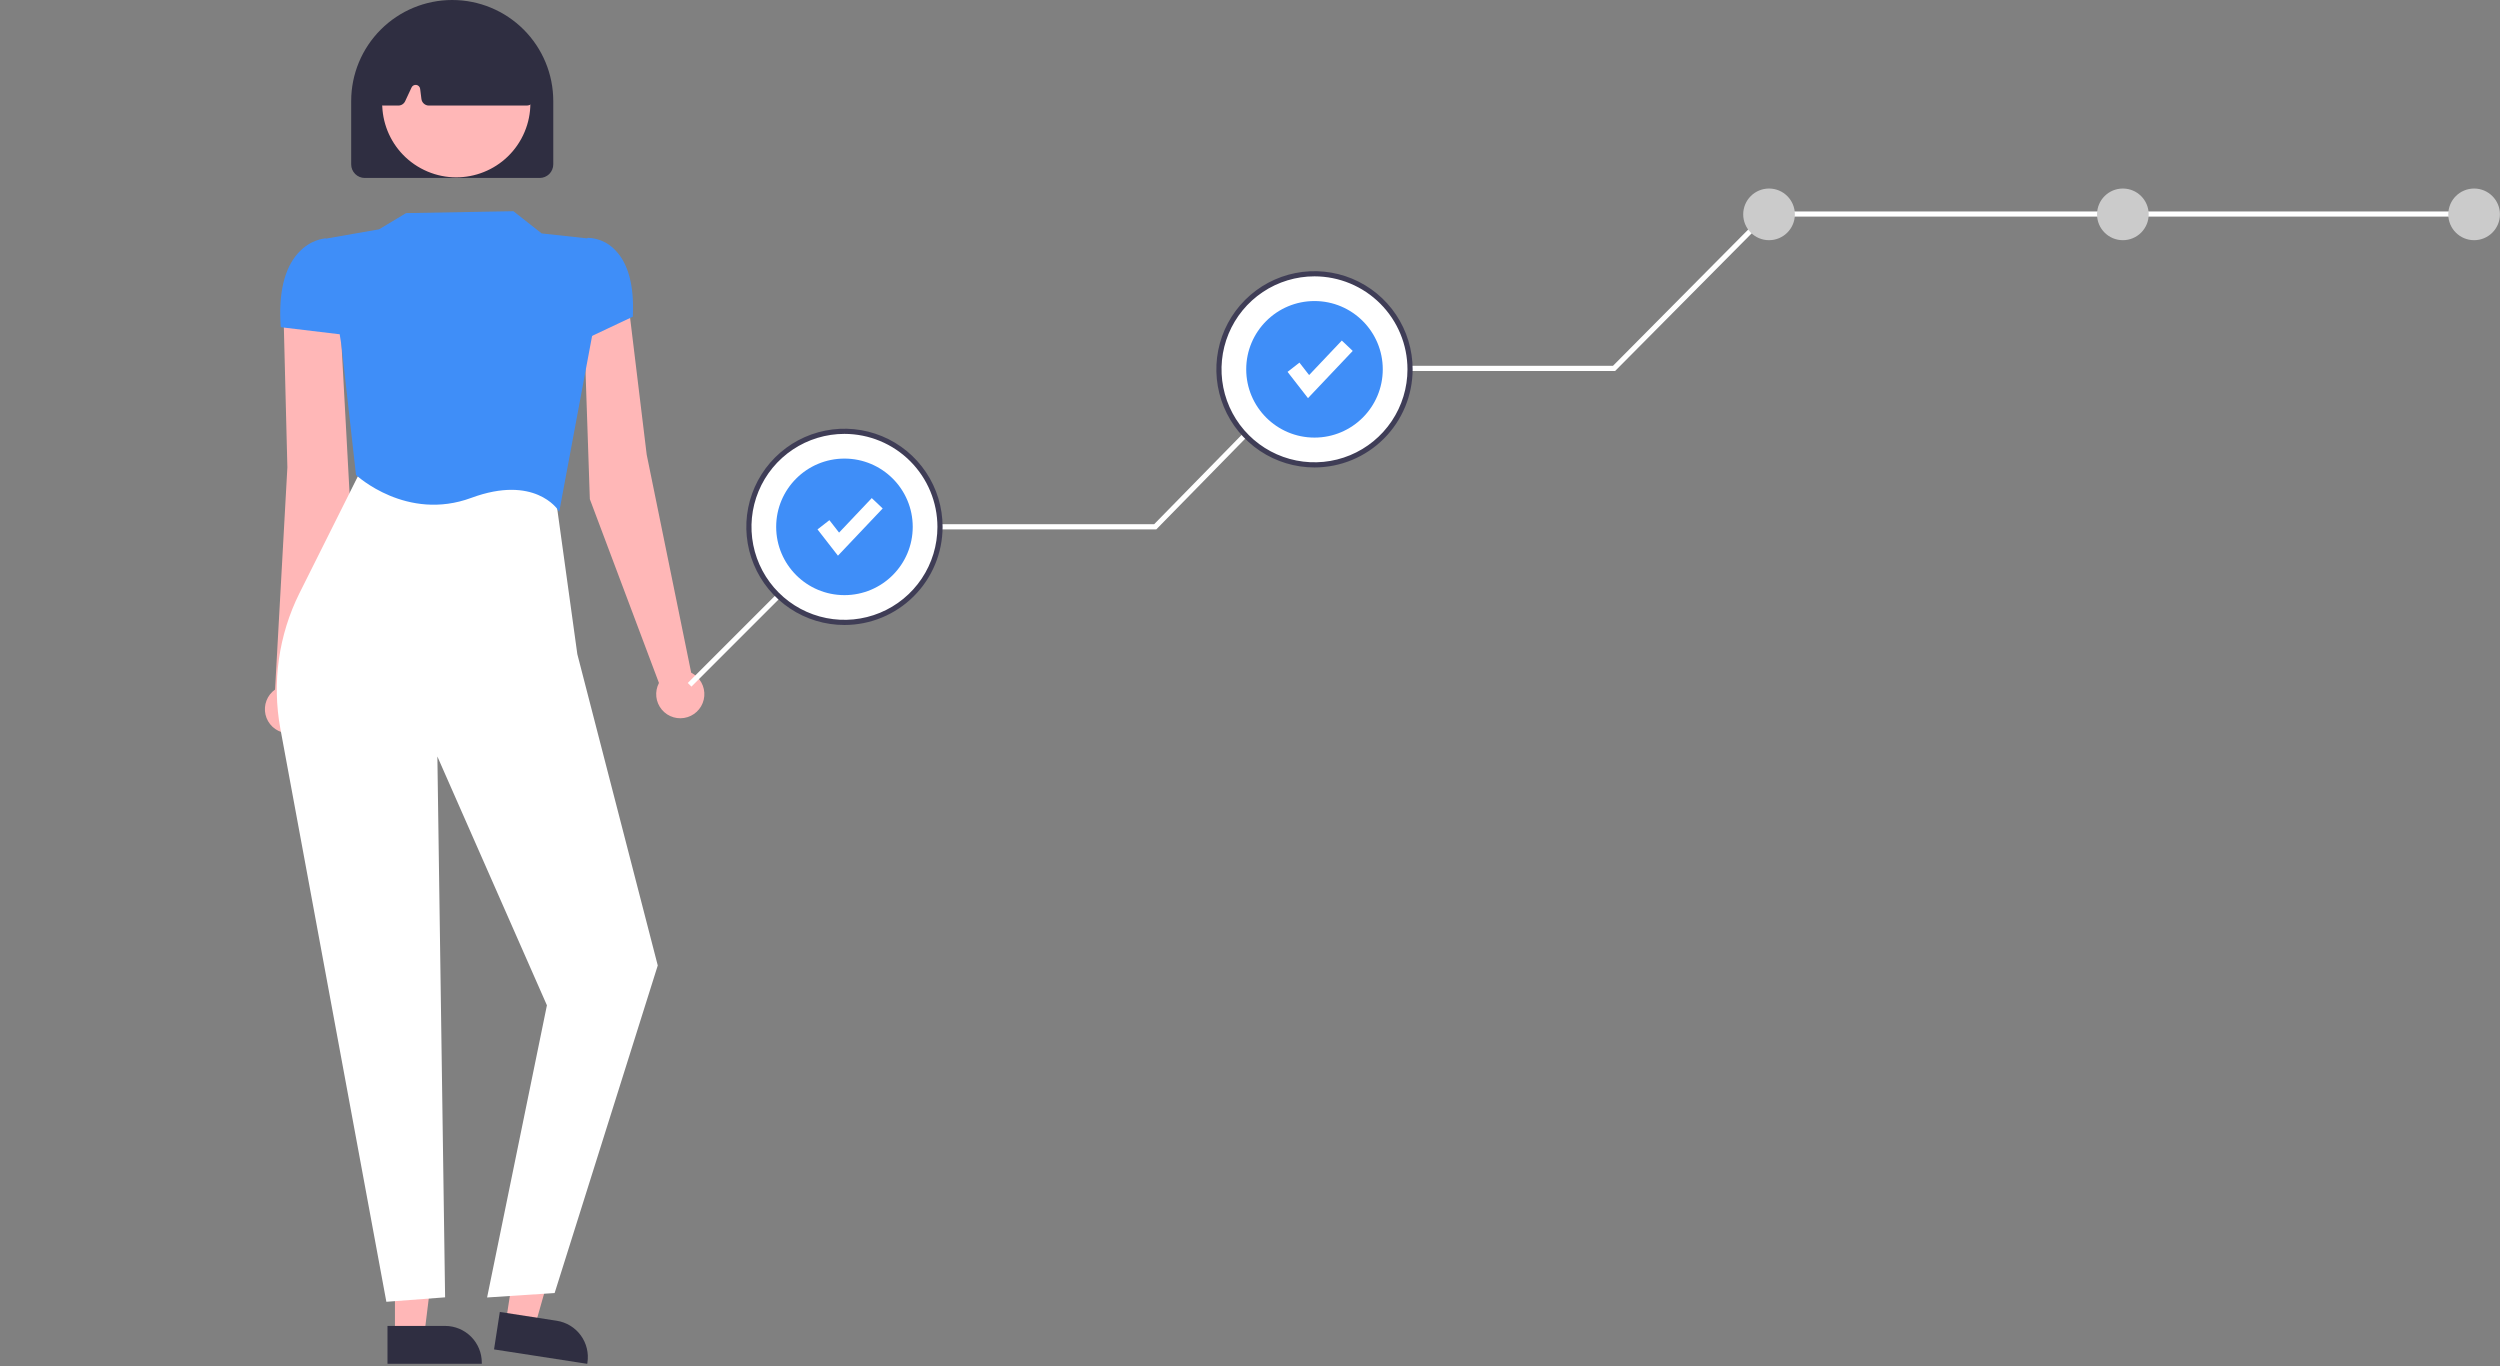 <?xml version="1.0" encoding="UTF-8"?> <svg xmlns="http://www.w3.org/2000/svg" width="968" height="529" viewBox="0 0 968 529" fill="none"><rect x="0" y="0" width="968" height="529" fill="#808080" stroke="none"/> <g clip-path="url(#clip0)"> <path d="M267.631 260.468L250.403 176.052L242.836 113.703L226.07 124.549L228.386 193.258L255.146 264.447C254.286 266.085 253.932 267.942 254.13 269.781C254.328 271.621 255.069 273.36 256.258 274.777C257.447 276.195 259.03 277.227 260.807 277.742C262.584 278.257 264.474 278.232 266.237 277.67C268 277.108 269.555 276.035 270.707 274.587C271.858 273.138 272.552 271.38 272.702 269.536C272.851 267.692 272.449 265.845 271.546 264.23C270.643 262.616 269.28 261.306 267.631 260.468V260.468Z" fill="#FFB7B7"></path> <path d="M106.503 266.995L111.272 180.971L109.693 118.184L131.857 126.477L135.558 194.792L119.435 269.116C120.524 270.612 121.143 272.397 121.215 274.246C121.286 276.095 120.807 277.923 119.837 279.498C118.866 281.074 117.45 282.325 115.766 283.093C114.083 283.861 112.21 284.111 110.384 283.812C108.558 283.512 106.863 282.676 105.513 281.411C104.164 280.145 103.221 278.507 102.805 276.704C102.389 274.901 102.519 273.016 103.177 271.287C103.836 269.558 104.994 268.064 106.503 266.995L106.503 266.995Z" fill="#FFB7B7"></path> <path d="M152.925 517.096L164.25 517.095L169.638 473.411L152.923 473.412L152.925 517.096Z" fill="#FFB7B7"></path> <path d="M150.036 513.398L172.34 513.397H172.341C176.11 513.398 179.726 514.895 182.391 517.561C185.057 520.226 186.554 523.841 186.555 527.611V528.073L150.036 528.074L150.036 513.398Z" fill="#2F2E41"></path> <path d="M195.822 512.084L207.014 513.815L219.018 471.469L202.5 468.914L195.822 512.084Z" fill="#FFB7B7"></path> <path d="M193.532 507.988L215.574 511.398L215.575 511.398C219.301 511.975 222.644 514.007 224.871 517.049C227.098 520.091 228.025 523.893 227.449 527.618L227.378 528.074L191.289 522.492L193.532 507.988Z" fill="#2F2E41"></path> <path d="M149.598 504.053L149.539 503.736L108.539 282.061C105.284 264.265 107.88 245.893 115.938 229.696L140.754 180.064L214.802 190.096L223.541 253.285L254.684 373.827L254.653 373.925L214.753 500.666L188.603 502.386L211.767 389.251L169.352 292.915L172.344 502.329L149.598 504.053Z" fill="white"></path> <path d="M216.526 198.183L216.037 197.417C215.95 197.279 206.955 183.728 182.479 192.776C157.492 202.014 138.132 184.171 137.939 183.99L137.843 183.9L132.184 133.464L125.504 92.521L146.768 88.79L157.223 82.518L198.794 81.778L209.733 90.382L227.694 92.339L229.338 129.646L229.33 129.687L216.526 198.183Z" fill="#3F8EF8"></path> <path d="M222.484 133.255V101.31L227.534 92.092L227.74 92.086C231.716 92.234 235.474 93.942 238.201 96.839C243.281 102 245.582 110.6 245.041 122.398L245.031 122.614L222.484 133.255Z" fill="#3F8EF8"></path> <path d="M134.453 129.782L108.711 126.693L108.691 126.397C107.812 113.56 110.053 104.031 115.35 98.075C120.158 92.67 125.666 92.343 125.898 92.332L126.047 92.325L133.015 98.659L134.453 129.782Z" fill="#3F8EF8"></path> <path d="M208.97 68.906H141.233C139.839 68.904 138.503 68.35 137.518 67.365C136.533 66.379 135.979 65.044 135.977 63.65V39.124C135.977 28.748 140.099 18.797 147.436 11.459C154.774 4.122 164.725 0 175.102 0C185.478 0 195.429 4.122 202.767 11.459C210.104 18.797 214.226 28.748 214.226 39.124V63.65C214.224 65.044 213.67 66.379 212.685 67.365C211.7 68.35 210.364 68.904 208.97 68.906V68.906Z" fill="#2F2E41"></path> <path d="M201.843 53.739C209.442 39.838 204.334 22.409 190.433 14.81C176.532 7.211 159.103 12.32 151.504 26.221C143.906 40.122 149.014 57.55 162.915 65.149C176.816 72.748 194.245 67.639 201.843 53.739Z" fill="#FFB7B7"></path> <path d="M203.939 40.876H166.068C165.357 40.875 164.67 40.615 164.137 40.144C163.604 39.673 163.26 39.024 163.171 38.318L162.681 34.396C162.634 34.019 162.465 33.667 162.201 33.394C161.936 33.121 161.59 32.941 161.215 32.882C160.839 32.823 160.455 32.888 160.12 33.066C159.784 33.245 159.516 33.528 159.355 33.872L156.872 39.192C156.636 39.694 156.262 40.119 155.794 40.418C155.325 40.716 154.782 40.875 154.227 40.876H148.474C148.067 40.876 147.665 40.791 147.293 40.627C146.92 40.462 146.587 40.222 146.313 39.92C146.039 39.619 145.832 39.264 145.703 38.878C145.575 38.492 145.529 38.083 145.568 37.678L147.836 13.986C147.884 13.479 148.064 12.994 148.356 12.577C148.649 12.16 149.044 11.826 149.504 11.608C166.848 3.512 184.436 3.522 201.779 11.639C202.219 11.846 202.601 12.159 202.889 12.55C203.178 12.942 203.364 13.399 203.431 13.88L206.829 37.541C206.889 37.956 206.859 38.378 206.741 38.779C206.623 39.181 206.42 39.553 206.146 39.869C205.872 40.185 205.533 40.439 205.152 40.613C204.771 40.786 204.358 40.876 203.939 40.876L203.939 40.876Z" fill="#2F2E41"></path> <path d="M267.719 265.859L266.305 264.445L327.767 202.982H446.875L506.97 141.647H624.539L683.855 81.869H959.972V83.869H684.688L625.372 143.647H507.81L447.715 204.982H328.596L267.719 265.859Z" fill="white"></path> <path d="M684.973 93C690.496 93 694.973 88.523 694.973 83C694.973 77.477 690.496 73 684.973 73C679.45 73 674.973 77.477 674.973 83C674.973 88.523 679.45 93 684.973 93Z" fill="#CBCBCB"></path> <path d="M957.973 93C963.496 93 967.973 88.523 967.973 83C967.973 77.477 963.496 73 957.973 73C952.45 73 947.973 77.477 947.973 83C947.973 88.523 952.45 93 957.973 93Z" fill="#CBCBCB"></path> <path d="M821.973 93C827.496 93 831.973 88.523 831.973 83C831.973 77.477 827.496 73 821.973 73C816.45 73 811.973 77.477 811.973 83C811.973 88.523 816.45 93 821.973 93Z" fill="#CBCBCB"></path> <path d="M508.973 180C529.407 180 545.973 163.435 545.973 143C545.973 122.565 529.407 106 508.973 106C488.538 106 471.973 122.565 471.973 143C471.973 163.435 488.538 180 508.973 180Z" fill="white"></path> <path d="M508.973 181C501.457 181 494.11 178.771 487.861 174.596C481.612 170.42 476.741 164.486 473.865 157.542C470.989 150.598 470.237 142.958 471.703 135.587C473.169 128.215 476.788 121.444 482.103 116.13C487.417 110.816 494.188 107.196 501.559 105.73C508.931 104.264 516.571 105.016 523.515 107.893C530.458 110.769 536.393 115.639 540.569 121.888C544.744 128.137 546.973 135.484 546.973 143C546.961 153.075 542.954 162.734 535.83 169.857C528.706 176.981 519.047 180.989 508.973 181ZM508.973 107C501.853 107 494.892 109.111 488.972 113.067C483.052 117.023 478.438 122.645 475.713 129.223C472.988 135.802 472.275 143.04 473.664 150.023C475.054 157.007 478.482 163.421 483.517 168.456C488.552 173.491 494.966 176.919 501.949 178.308C508.933 179.697 516.171 178.984 522.749 176.26C529.327 173.535 534.95 168.921 538.906 163.001C542.861 157.08 544.973 150.12 544.973 143C544.962 133.456 541.166 124.305 534.417 117.556C527.668 110.807 518.517 107.011 508.973 107V107Z" fill="#3F3D56"></path> <path d="M508.972 169.436C523.573 169.436 535.409 157.6 535.409 143C535.409 128.4 523.573 116.564 508.972 116.564C494.372 116.564 482.536 128.4 482.536 143C482.536 157.6 494.372 169.436 508.972 169.436Z" fill="#3F8EF8"></path> <path d="M506.453 154.16L498.541 143.986L503.142 140.407L506.889 145.224L519.545 131.863L523.777 135.873L506.453 154.16Z" fill="white"></path> <path d="M326.973 241C347.407 241 363.973 224.435 363.973 204C363.973 183.565 347.407 167 326.973 167C306.538 167 289.973 183.565 289.973 204C289.973 224.435 306.538 241 326.973 241Z" fill="white"></path> <path d="M326.973 242C319.457 242 312.11 239.771 305.861 235.596C299.612 231.42 294.741 225.486 291.865 218.542C288.989 211.598 288.237 203.958 289.703 196.587C291.169 189.215 294.788 182.444 300.103 177.13C305.417 171.816 312.188 168.196 319.559 166.73C326.931 165.264 334.571 166.016 341.515 168.893C348.458 171.769 354.393 176.639 358.569 182.888C362.744 189.137 364.973 196.484 364.973 204C364.961 214.075 360.954 223.734 353.83 230.857C346.706 237.981 337.047 241.989 326.973 242ZM326.973 168C319.853 168 312.892 170.111 306.972 174.067C301.052 178.023 296.438 183.645 293.713 190.223C290.988 196.802 290.275 204.04 291.664 211.023C293.053 218.007 296.482 224.421 301.517 229.456C306.552 234.491 312.966 237.919 319.949 239.308C326.933 240.697 334.171 239.984 340.749 237.26C347.327 234.535 352.95 229.921 356.906 224.001C360.861 218.08 362.973 211.12 362.973 204C362.962 194.456 359.166 185.305 352.417 178.556C345.668 171.807 336.517 168.011 326.973 168V168Z" fill="#3F3D56"></path> <path d="M326.972 230.436C341.573 230.436 353.409 218.6 353.409 204C353.409 189.4 341.573 177.564 326.972 177.564C312.372 177.564 300.536 189.4 300.536 204C300.536 218.6 312.372 230.436 326.972 230.436Z" fill="#3F8EF8"></path> <path d="M324.453 215.16L316.541 204.986L321.142 201.407L324.889 206.224L337.545 192.863L341.777 196.873L324.453 215.16Z" fill="white"></path> </g> <defs> <clipPath id="clip0"> <rect width="967.972" height="529" fill="white"></rect> </clipPath> </defs> </svg> 